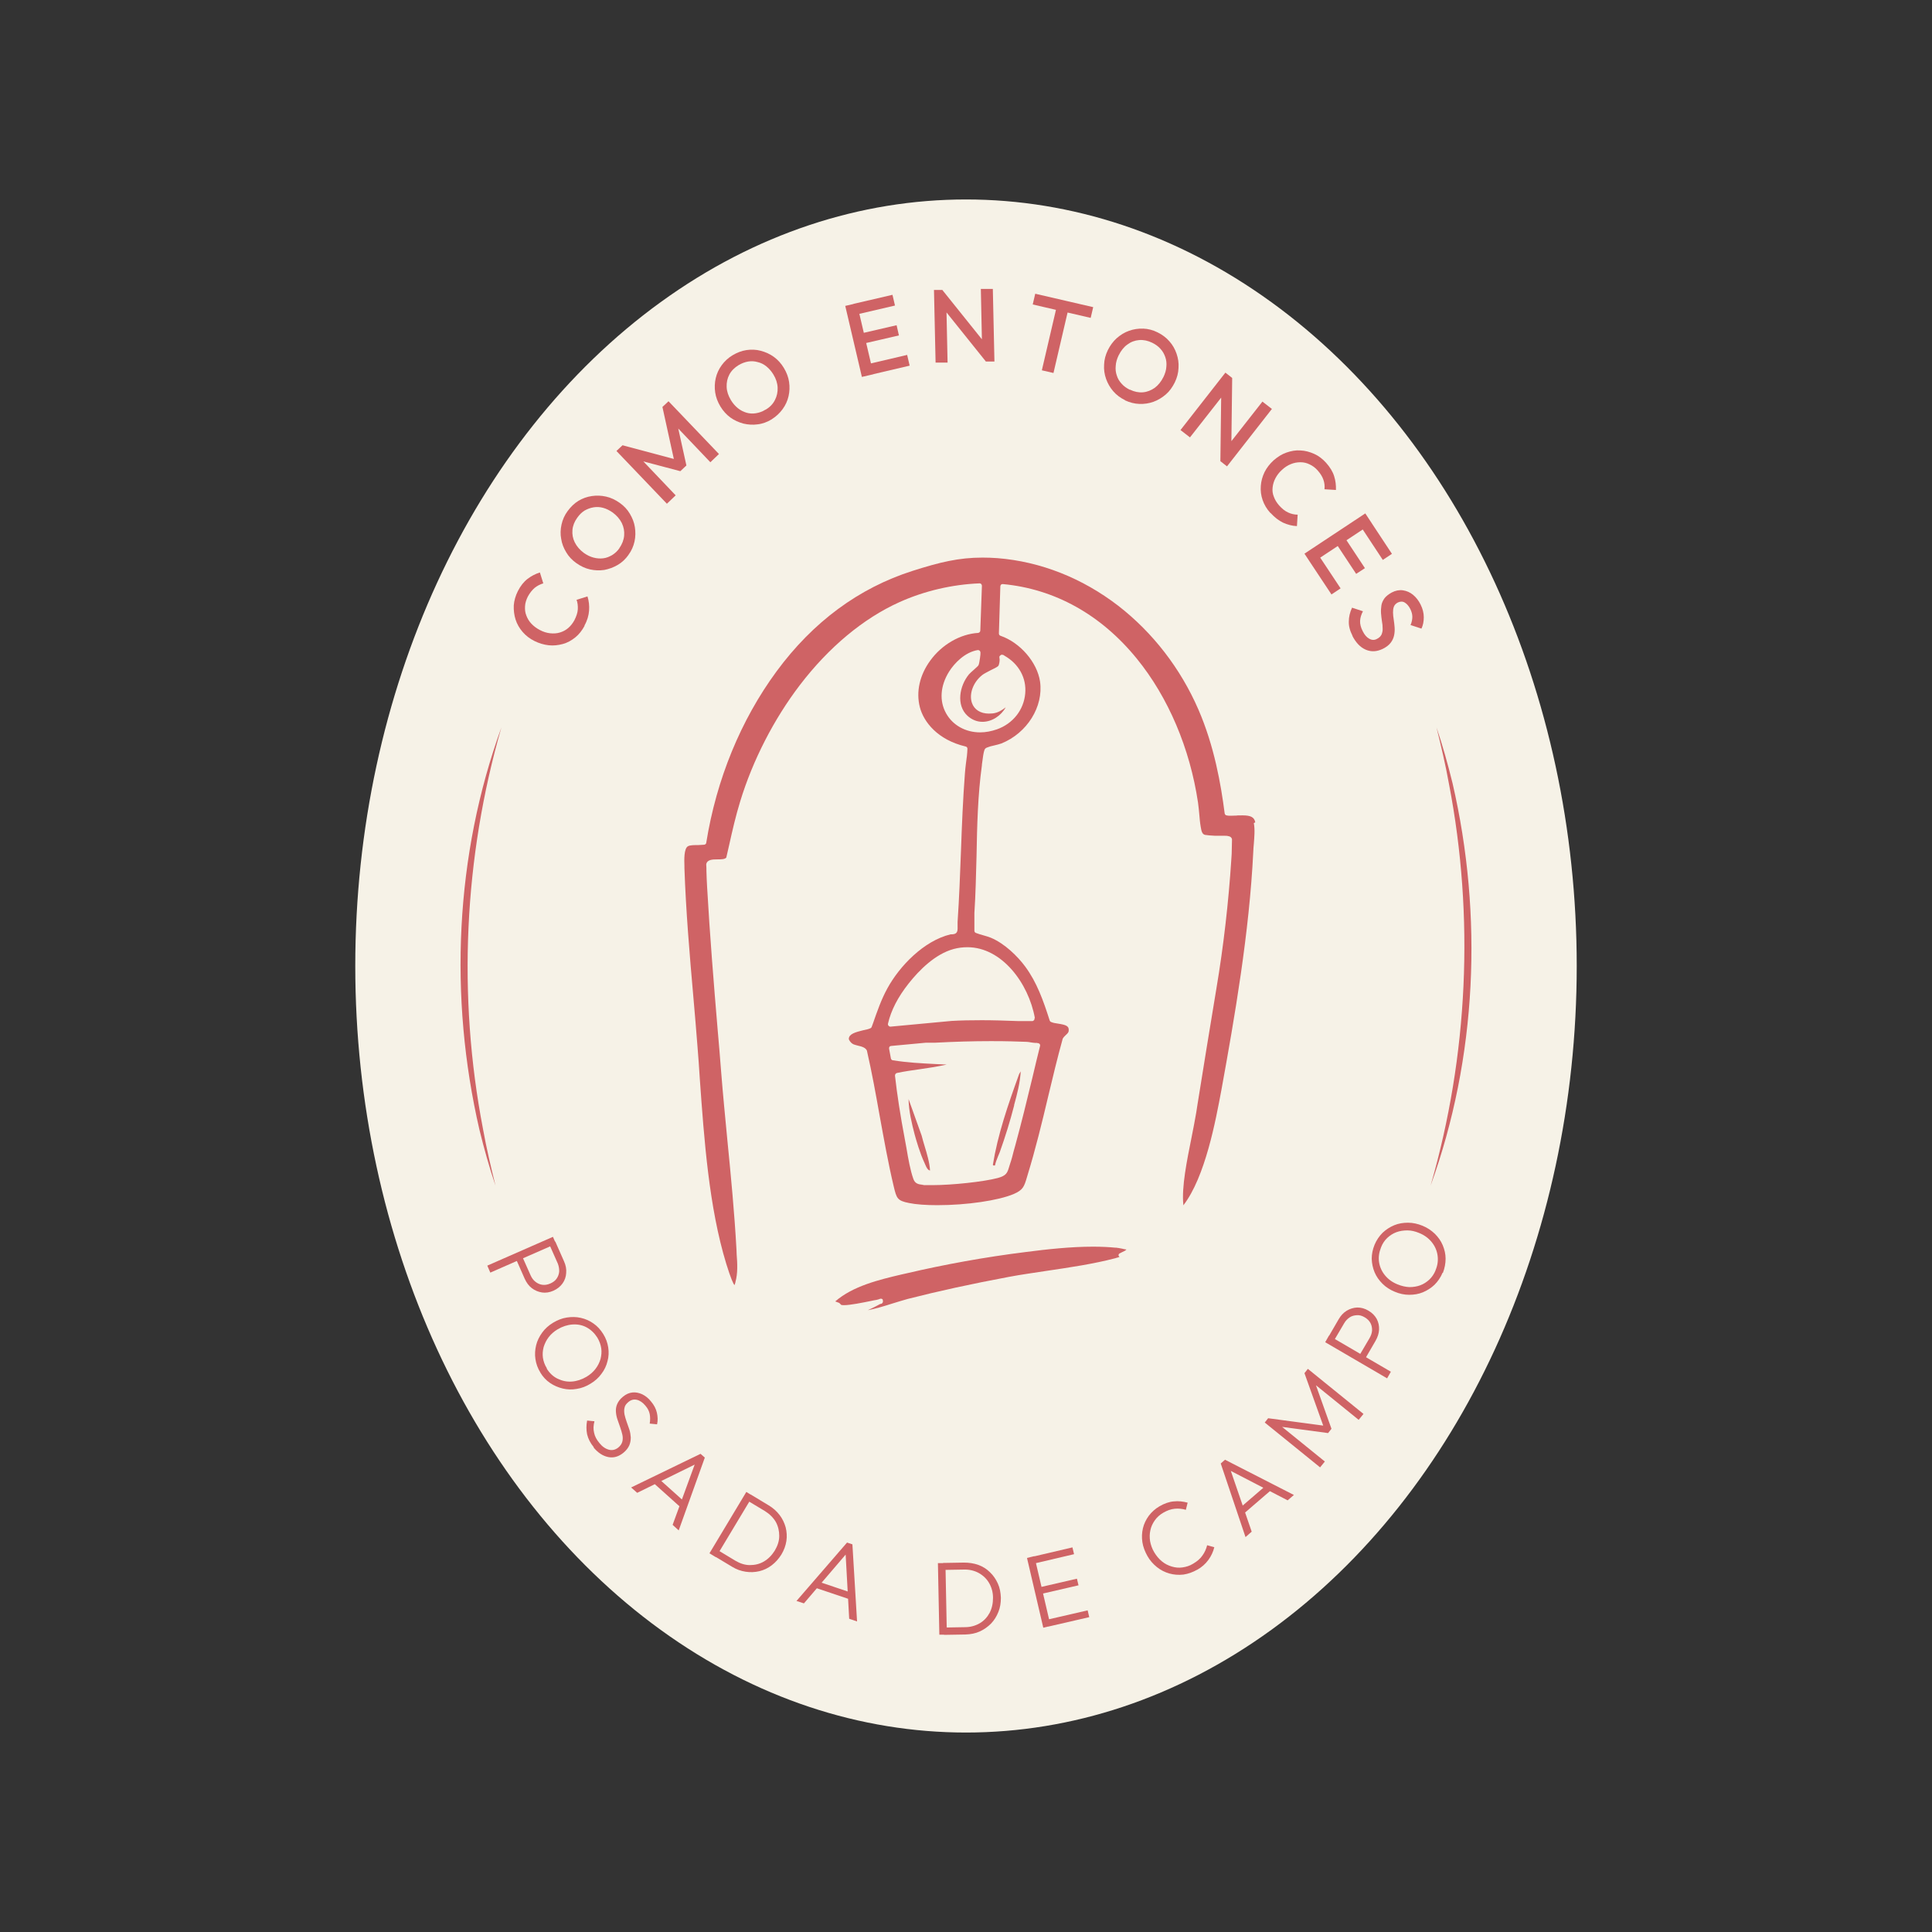 <svg xmlns="http://www.w3.org/2000/svg" id="Capa_1" viewBox="0 0 1080 1080"><rect x="0" y="0" width="1080" height="1080" fill="#333333" stroke="none"/><defs><style>      .st0 {        fill: #cf6365;      }      .st1 {        fill: #f6f2e7;      }    </style></defs><ellipse class="st1" cx="540" cy="540" rx="341.4" ry="428.5"></ellipse><g><path class="st0" d="M326.8,349.8c-1.4,2.6-3.1,4.8-5.2,6.5-2.1,1.7-4.4,3-7,3.7s-5.2,1-7.9.7c-2.7-.3-5.4-1.1-8-2.4s-4.8-3-6.6-5.1c-1.8-2.1-3.1-4.4-3.9-6.9-.8-2.5-1.1-5.2-1-7.9.2-2.7,1-5.4,2.3-8,1.5-2.9,3.3-5.2,5.4-6.8,2.1-1.6,4.4-2.8,6.9-3.6l1.9,6.1c-1.7.5-3.3,1.3-4.8,2.5-1.4,1.2-2.7,2.8-3.8,4.8-.9,1.8-1.5,3.6-1.6,5.4-.1,1.8,0,3.5.7,5.2.6,1.7,1.5,3.2,2.8,4.6,1.3,1.4,2.9,2.6,4.8,3.6,1.9,1,3.8,1.6,5.7,1.8,1.9.2,3.7.1,5.4-.4,1.7-.5,3.3-1.3,4.7-2.5,1.4-1.2,2.5-2.6,3.5-4.4,1.1-2.2,1.8-4.2,1.9-6.1.1-1.9-.1-3.7-.7-5.3l6.1-1.9c.8,2.5,1.1,5.2.9,7.9-.2,2.7-1,5.6-2.6,8.4Z"></path><path class="st0" d="M351.4,310.1c-1.7,2.4-3.7,4.3-6.1,5.7-2.4,1.4-4.9,2.3-7.5,2.8-2.7.4-5.3.3-8-.3-2.7-.6-5.2-1.8-7.6-3.5-2.4-1.7-4.3-3.7-5.7-6.1-1.4-2.3-2.4-4.8-2.8-7.5-.5-2.6-.4-5.3.2-8,.6-2.7,1.7-5.2,3.4-7.5s3.7-4.3,6-5.7c2.3-1.4,4.8-2.3,7.5-2.7,2.7-.4,5.3-.3,8,.3,2.7.6,5.2,1.8,7.6,3.5,2.4,1.7,4.3,3.7,5.7,6.1,1.4,2.4,2.4,4.8,2.8,7.5.4,2.6.4,5.3-.2,8-.6,2.7-1.7,5.2-3.4,7.5ZM346.2,306.4c1.6-2.2,2.5-4.6,2.7-7,.2-2.4-.2-4.7-1.3-7-1.1-2.2-2.8-4.2-5.1-5.9-1.7-1.2-3.5-2.1-5.3-2.6-1.8-.5-3.6-.6-5.4-.3-1.8.3-3.4.9-5,1.8-1.6,1-2.9,2.3-4.1,4-1.6,2.2-2.5,4.5-2.7,6.9-.2,2.4.2,4.7,1.3,6.9,1.1,2.2,2.8,4.2,5.1,5.9,1.7,1.2,3.5,2.1,5.4,2.6,1.9.5,3.7.6,5.4.4,1.8-.2,3.4-.9,5-1.8,1.6-1,3-2.3,4.1-3.9Z"></path><path class="st0" d="M372.8,281.6l-28.2-29.5,3.4-3.2,31.5,8.4-2.2,2.1-7-31.9,3.4-3.2,28.2,29.5-4.8,4.6-20-21,1.4-.8,5.2,23.6-3.4,3.2-23.4-6.2.8-1.3,20,21-4.8,4.6Z"></path><path class="st0" d="M431.4,234.4c-2.5,1.5-5.1,2.5-7.8,2.8-2.7.4-5.4.2-8-.4-2.6-.7-5.1-1.8-7.3-3.4-2.2-1.6-4.1-3.7-5.6-6.2-1.5-2.5-2.5-5.1-2.9-7.8-.4-2.7-.3-5.4.3-8,.6-2.6,1.7-5,3.3-7.2,1.6-2.2,3.6-4.1,6.1-5.6,2.5-1.5,5.1-2.5,7.8-2.9,2.7-.4,5.4-.3,8,.4,2.6.7,5.1,1.8,7.3,3.4,2.2,1.6,4.1,3.7,5.6,6.2,1.5,2.5,2.5,5.1,2.9,7.8.4,2.7.3,5.4-.3,8-.6,2.6-1.7,5-3.3,7.2s-3.6,4.1-6,5.6ZM428,229c2.4-1.4,4.1-3.2,5.2-5.4,1.1-2.1,1.6-4.5,1.5-6.9-.1-2.5-.9-5-2.4-7.4-1.1-1.8-2.4-3.3-3.9-4.5-1.5-1.2-3.1-2-4.9-2.4-1.7-.5-3.5-.6-5.3-.3-1.8.3-3.6,1-5.3,2-2.3,1.4-4.1,3.2-5.2,5.3-1.1,2.1-1.6,4.4-1.5,6.9.1,2.5.9,4.9,2.4,7.4,1.1,1.8,2.4,3.3,3.9,4.5s3.1,2,4.8,2.5c1.7.5,3.5.6,5.3.3,1.8-.3,3.6-.9,5.3-2Z"></path><path class="st0" d="M481.8,210.7l-9.3-39.7,6.5-1.5,9.3,39.7-6.5,1.5ZM478.4,175.9l-1.4-6,21.9-5.1,1.4,6-21.9,5.1ZM482.2,192.2l-1.3-5.7,20.3-4.7,1.3,5.7-20.3,4.7ZM486.3,209.6l-1.4-6,22.2-5.2,1.4,6-22.2,5.2Z"></path><path class="st0" d="M523,202.8l-.9-40.7h4.7c0-.1,2.2,7.5,2.2,7.5l.7,33.1h-6.7ZM551.2,202.2l-25.1-31.3.6-8.9,25.1,31.3-.6,8.9ZM551.2,202.2l-2.2-7.1-.7-33.6h6.7c0-.1.9,40.6.9,40.6h-4.7Z"></path><path class="st0" d="M577.3,170.2l1.4-6,32.4,7.5-1.4,6-32.4-7.5ZM582.4,207l9-38.6,6.5,1.5-9,38.6-6.5-1.5Z"></path><path class="st0" d="M628.9,223.7c-2.6-1.3-4.8-2.9-6.6-5-1.8-2.1-3.1-4.4-4-6.9-.9-2.6-1.3-5.2-1.1-8,.1-2.8.8-5.4,2.1-8.1,1.3-2.6,2.9-4.8,5-6.7,2.1-1.8,4.3-3.2,6.9-4.1,2.5-.9,5.2-1.3,7.9-1.2,2.7.1,5.4.8,8,2.1,2.6,1.3,4.8,2.9,6.6,5,1.8,2,3.1,4.3,4,6.9.9,2.6,1.3,5.2,1.1,8-.1,2.8-.8,5.4-2.1,8.1-1.3,2.6-2.9,4.9-5,6.7-2.1,1.8-4.4,3.2-6.9,4.1-2.5.9-5.1,1.3-7.9,1.2-2.7-.1-5.4-.8-8-2ZM631.6,217.8c2.5,1.2,4.9,1.7,7.3,1.5,2.4-.2,4.6-1.1,6.6-2.5,2-1.5,3.6-3.5,4.9-6.1.9-1.9,1.5-3.8,1.6-5.7.2-1.9,0-3.7-.6-5.4-.6-1.7-1.4-3.2-2.7-4.6-1.2-1.4-2.8-2.5-4.6-3.4-2.5-1.2-4.9-1.7-7.3-1.5-2.4.2-4.6,1-6.6,2.5-2,1.4-3.6,3.5-4.9,6.1-.9,1.9-1.5,3.8-1.6,5.8-.2,1.9,0,3.7.6,5.4.5,1.7,1.4,3.2,2.7,4.6,1.2,1.4,2.8,2.5,4.6,3.4Z"></path><path class="st0" d="M659.9,240.4l25.1-32.1,3.7,2.9-3.1,7.3-20.4,26-5.3-4.1ZM682.2,257.8l.5-40.1,6.1-6.5-.5,40.1-6.1,6.5ZM682.2,257.8l2.8-6.9,20.7-26.4,5.3,4.1-25.1,32.1-3.7-2.9Z"></path><path class="st0" d="M710.1,286.7c-2-2.2-3.4-4.6-4.3-7.2-.9-2.6-1.2-5.2-1-7.9.2-2.7.9-5.2,2.1-7.7,1.2-2.4,2.9-4.6,5.1-6.6,2.2-1.9,4.5-3.4,7.1-4.3,2.6-.9,5.2-1.4,7.8-1.2,2.7.1,5.2.8,7.7,1.9,2.5,1.1,4.7,2.8,6.7,5,2.2,2.5,3.7,4.9,4.5,7.5.8,2.5,1.1,5.1,1,7.7l-6.4-.4c.2-1.8,0-3.6-.6-5.3-.6-1.8-1.7-3.5-3.2-5.2-1.3-1.5-2.8-2.6-4.5-3.4-1.6-.8-3.3-1.2-5.1-1.2s-3.6.3-5.3,1c-1.8.7-3.5,1.8-5,3.2-1.6,1.4-2.8,3-3.7,4.7-.9,1.7-1.4,3.4-1.6,5.2-.2,1.8,0,3.5.7,5.2.6,1.7,1.6,3.3,2.9,4.8,1.7,1.9,3.3,3.2,5.1,4,1.7.8,3.5,1.2,5.3,1.2l-.4,6.4c-2.7-.1-5.2-.8-7.7-1.9-2.5-1.2-4.8-3-7-5.4Z"></path><path class="st0" d="M729.2,309.5l34-22.5,3.7,5.6-34,22.5-3.7-5.6ZM731.7,313.3l5.1-3.4,12.6,19-5.1,3.4-12.6-19ZM746.6,303.4l4.9-3.2,11.5,17.4-4.9,3.2-11.5-17.4ZM760.6,294.2l5.1-3.4,12.4,18.8-5.1,3.4-12.4-18.8Z"></path><path class="st0" d="M756.1,355.5c-1.5-2.9-2.2-5.6-2.1-8.1,0-2.5.6-5.1,1.8-7.7l6.1,2c-.9,1.7-1.5,3.5-1.6,5.3-.1,1.8.4,3.8,1.5,5.9,1,2,2.2,3.4,3.7,4.2s2.9.8,4.3,0c1.2-.6,2-1.4,2.5-2.4.4-1,.7-2.2.6-3.4,0-1.3-.1-2.6-.4-4.1-.2-1.4-.4-2.9-.5-4.4-.1-1.5,0-2.9.2-4.3.2-1.4.8-2.7,1.7-4,.9-1.2,2.3-2.3,4.1-3.3,2.1-1.1,4.2-1.5,6.3-1.2,2,.3,3.9,1.1,5.6,2.5,1.7,1.4,3.1,3.2,4.2,5.4,1.2,2.4,1.8,4.8,1.8,7.1,0,2.4-.4,4.5-1.3,6.4l-6.1-2c.7-1.6,1-3.2,1-4.6,0-1.4-.4-2.8-1.1-4.3-.9-1.8-2-3-3.2-3.7-1.2-.7-2.5-.6-3.8,0-1.1.6-1.8,1.3-2.2,2.3-.4,1-.5,2.1-.5,3.3,0,1.3.2,2.6.4,4,.2,1.4.4,2.9.5,4.4.1,1.5,0,3-.3,4.4-.3,1.4-.9,2.8-1.9,4.1-1,1.3-2.4,2.4-4.4,3.4-3.3,1.6-6.4,1.8-9.5.5-3.1-1.3-5.6-4-7.6-7.9Z"></path></g><g><path class="st0" d="M272.4,707.5l36.7-16.1,1.7,3.9-36.7,16.1-1.7-3.9ZM288.3,703.6l3.5-1.5,4.8,10.8c.7,1.5,1.5,2.7,2.7,3.6,1.1.9,2.4,1.5,3.8,1.7,1.4.2,2.9,0,4.5-.7,1.6-.7,2.8-1.6,3.6-2.8.8-1.2,1.3-2.5,1.4-4,0-1.5-.2-2.9-.8-4.4l-4.8-10.8,3.4-1.5,4.9,11.1c1,2.2,1.4,4.4,1.2,6.5-.1,2.1-.8,4.1-2,5.8-1.2,1.7-2.9,3.1-5.1,4.1-2.2,1-4.4,1.3-6.4,1s-4-1.1-5.7-2.4c-1.7-1.3-3-3.1-4-5.3l-4.9-11.1Z"></path><path class="st0" d="M302.1,767.3c-1.5-2.4-2.4-4.9-2.8-7.6-.4-2.6-.2-5.2.4-7.7.6-2.5,1.8-4.9,3.4-7.1,1.6-2.2,3.6-4,6.1-5.5,2.5-1.5,5-2.5,7.7-2.9,2.6-.4,5.2-.4,7.8.2s4.9,1.6,7,3.1c2.2,1.5,4,3.5,5.5,5.9,1.5,2.4,2.4,4.9,2.8,7.5.4,2.6.3,5.2-.4,7.7-.6,2.5-1.7,4.9-3.4,7.1-1.6,2.2-3.6,4-6.1,5.5-2.4,1.5-5,2.5-7.7,2.9-2.7.5-5.3.4-7.8-.2-2.5-.6-4.9-1.6-7.1-3.1s-4-3.4-5.5-5.9ZM305.6,765c1.6,2.6,3.6,4.5,6.1,5.7,2.5,1.2,5.1,1.8,7.9,1.6,2.8-.2,5.6-1.1,8.3-2.7,2-1.2,3.7-2.7,5-4.4,1.3-1.7,2.2-3.5,2.8-5.5.5-2,.7-4,.4-6-.3-2-1-4-2.2-6-1.6-2.5-3.6-4.4-6-5.7-2.4-1.3-5.1-1.8-7.9-1.6-2.8.2-5.6,1.1-8.3,2.7-2,1.2-3.7,2.7-5,4.4-1.3,1.7-2.2,3.6-2.8,5.5-.5,2-.7,4-.4,6s1,4,2.2,5.9Z"></path><path class="st0" d="M332,809.1c-2-2.4-3.2-4.8-3.8-7.3-.5-2.5-.5-5.1,0-7.7l4.1.4c-.6,2.3-.7,4.4-.2,6.4.4,2,1.4,3.9,3,5.8,1.6,2,3.4,3.2,5.3,3.7,1.9.5,3.7,0,5.2-1.2,1.2-1,2-2.1,2.3-3.4.3-1.2.3-2.5,0-3.8-.3-1.3-.7-2.7-1.2-4.1-.5-1.4-1-2.9-1.5-4.3-.5-1.4-.8-2.9-.9-4.4-.1-1.5.1-2.9.7-4.3.6-1.4,1.6-2.8,3.2-4.1,1.7-1.4,3.4-2.2,5.3-2.4,1.9-.2,3.7.2,5.5,1,1.8.9,3.5,2.2,4.9,4,1.7,2,2.8,4.1,3.3,6.3.5,2.2.6,4.4.1,6.5l-4.1-.4c.3-1.9.3-3.7,0-5.3-.3-1.6-1.1-3.2-2.4-4.7-1.5-1.8-3.1-2.9-4.8-3.3-1.7-.4-3.3,0-4.8,1.3-1.2,1-1.9,2-2.1,3.2-.3,1.1-.2,2.4,0,3.7.3,1.3.7,2.7,1.2,4.1.5,1.4,1,2.8,1.5,4.3.5,1.5.7,3,.8,4.4,0,1.5-.2,2.9-.8,4.4-.6,1.4-1.7,2.9-3.3,4.2-2.7,2.2-5.5,3-8.5,2.4-3-.6-5.8-2.4-8.3-5.5Z"></path><path class="st0" d="M352.6,831.6l39-18.9,2.4,2.1-14.6,40.7-3.4-3.1,13.1-35.8,1.3,1.1-34.2,16.8-3.4-3ZM365.2,828.9l2.5-2.8,15.6,14-2.5,2.8-15.6-14Z"></path><path class="st0" d="M396.6,868.3l20.6-34.3,3.6,2.2-20.6,34.3-3.6-2.2ZM398.9,869.7l2-3.4,10.1,6.1c2.7,1.6,5.4,2.5,8.2,2.5,2.8,0,5.4-.6,7.8-2,2.4-1.4,4.4-3.4,6.1-6.1,1.6-2.7,2.5-5.4,2.5-8.2,0-2.8-.6-5.4-1.9-7.8-1.4-2.4-3.4-4.4-6.1-6.1l-10-6,2-3.3,10.1,6.1c2.5,1.5,4.5,3.3,6.1,5.4,1.6,2.1,2.7,4.4,3.4,6.9.6,2.5.8,5,.4,7.6-.4,2.6-1.3,5.1-2.8,7.6-1.5,2.4-3.3,4.4-5.4,6-2.1,1.6-4.4,2.7-6.9,3.3-2.5.6-5.1.7-7.7.3-2.6-.4-5.2-1.3-7.6-2.8l-10.3-6.2Z"></path><path class="st0" d="M445.2,895l28.3-32.7,3,1,2.6,43.1-4.4-1.5-2.1-38.1,1.6.5-24.8,29-4.3-1.4ZM455.6,887.5l1.2-3.6,19.9,6.7-1.2,3.6-19.9-6.7Z"></path><path class="st0" d="M525.1,913.8l-.8-40h4.2c0,0,.8,40,.8,40h-4.2ZM527.7,913.8v-4c0,0,11.7-.2,11.7-.2,3.1,0,5.9-.8,8.3-2.2,2.4-1.4,4.2-3.4,5.5-5.8,1.3-2.5,1.9-5.3,1.9-8.4,0-3.1-.8-5.9-2.2-8.3-1.4-2.4-3.3-4.2-5.8-5.6-2.4-1.3-5.2-2-8.4-1.9l-11.6.2v-3.9c0,0,11.7-.2,11.7-.2,2.9,0,5.6.4,8.1,1.3,2.5.9,4.7,2.3,6.5,4.1,1.9,1.8,3.3,3.9,4.4,6.3,1.1,2.4,1.6,5.1,1.7,8,0,2.8-.4,5.5-1.4,7.9-1,2.5-2.3,4.6-4.1,6.5-1.8,1.8-3.9,3.3-6.3,4.4-2.4,1.1-5.1,1.6-8,1.7l-12,.2Z"></path><path class="st0" d="M583.2,909.9l-9.1-39,4.1-1,9.1,39-4.1,1ZM577.8,874.1l-.9-3.8,22.6-5.3.9,3.8-22.6,5.3ZM581.7,891.1l-.9-3.7,21.2-4.9.9,3.7-21.2,4.9ZM585.9,909.3l-.9-3.8,23-5.3.9,3.8-23,5.3Z"></path><path class="st0" d="M669.2,877.5c-2.5,1.4-5,2.3-7.7,2.7-2.7.3-5.3.1-7.8-.6-2.5-.7-4.9-1.9-7-3.6s-3.9-3.7-5.3-6.2-2.4-5.1-2.8-7.7c-.4-2.7-.3-5.2.3-7.8.6-2.5,1.7-4.8,3.3-7,1.6-2.1,3.6-3.9,6-5.3,2.6-1.5,5.3-2.5,7.9-2.7,2.6-.3,5.2,0,7.8.7l-1,4c-2-.6-4.1-.8-6.2-.6-2.2.2-4.3,1-6.4,2.2-1.9,1.1-3.5,2.5-4.7,4.2-1.2,1.7-2.1,3.5-2.5,5.5-.5,2-.5,4.1-.2,6.2.4,2.1,1.1,4.2,2.3,6.2,1.2,2,2.6,3.7,4.3,5.1,1.7,1.4,3.5,2.3,5.5,2.9,2,.6,4,.8,6,.5,2.1-.3,4.1-.9,6-2.1,2.2-1.3,4-2.8,5.2-4.6,1.3-1.8,2.1-3.7,2.6-5.7l4,1.1c-.6,2.5-1.7,4.9-3.3,7.1-1.6,2.2-3.7,4.1-6.4,5.6Z"></path><path class="st0" d="M696.2,859.1l-13.8-41,2.4-2.1,38.5,19.7-3.5,3-33.8-17.5,1.3-1.1,12.4,36.1-3.4,3ZM695.1,846.3l-2.5-2.9,15.9-13.7,2.5,2.9-15.9,13.7Z"></path><path class="st0" d="M738.1,820.4l-31.1-25.2,1.9-2.4,32.9,4.4-1.4,1.7-11.2-31.3,1.9-2.4,31.1,25.2-2.7,3.3-25.3-20.5.8-.6,9.3,26.1-1.9,2.4-27.5-3.7.4-.9,25.3,20.5-2.7,3.3Z"></path><path class="st0" d="M775.4,770.5l-34.6-20.2,2.1-3.7,34.6,20.2-2.1,3.7ZM762.9,760.1l-3.3-1.9,6-10.2c.8-1.4,1.3-2.8,1.4-4.3,0-1.5-.2-2.8-.9-4.1-.7-1.3-1.7-2.3-3.2-3.2-1.5-.9-2.9-1.3-4.4-1.2s-2.8.4-4,1.2c-1.2.8-2.3,1.9-3.1,3.3l-6,10.2-3.2-1.9,6.1-10.5c1.2-2.1,2.7-3.7,4.5-4.8,1.8-1.1,3.8-1.7,5.9-1.8,2.1,0,4.2.5,6.3,1.8,2.1,1.2,3.6,2.8,4.6,4.6,1,1.9,1.4,3.9,1.3,6-.1,2.1-.8,4.2-2,6.3l-6.1,10.5Z"></path><path class="st0" d="M806.4,711.5c-1.1,2.6-2.6,4.8-4.5,6.7-1.9,1.8-4.1,3.2-6.5,4.2-2.4,1-5,1.4-7.7,1.4-2.7,0-5.4-.6-8-1.7-2.7-1.1-5-2.6-6.9-4.5-1.9-1.9-3.4-4-4.4-6.4s-1.5-4.9-1.6-7.5c0-2.6.5-5.2,1.6-7.9,1.1-2.6,2.6-4.8,4.5-6.7,1.9-1.8,4.1-3.2,6.5-4.2,2.4-1,5-1.4,7.7-1.4,2.7,0,5.4.6,8.1,1.7,2.7,1.1,4.9,2.6,6.9,4.5,1.9,1.9,3.4,4,4.4,6.4,1,2.4,1.6,4.9,1.6,7.5,0,2.6-.5,5.3-1.5,7.9ZM802.5,710c1.2-2.8,1.5-5.6,1.1-8.3-.4-2.7-1.5-5.2-3.3-7.4-1.8-2.2-4.1-3.9-7.1-5.1-2.2-.9-4.3-1.4-6.5-1.4-2.1,0-4.2.3-6.1,1-1.9.7-3.6,1.8-5.1,3.2-1.5,1.4-2.7,3.2-3.5,5.3-1.1,2.8-1.5,5.5-1.1,8.2.4,2.7,1.5,5.2,3.3,7.4,1.8,2.2,4.1,3.9,7.1,5.1,2.2.9,4.4,1.4,6.5,1.5,2.2,0,4.2-.3,6.1-1,1.9-.7,3.6-1.8,5.1-3.2,1.5-1.4,2.7-3.2,3.5-5.2Z"></path></g><g><path class="st0" d="M280.3,406.6c-21,72.7-24.6,150.2-10.3,224.5,1.9,10.6,4.4,21.2,7,31.7-3.5-10.3-6.4-20.7-9-31.3-17.1-74-13.7-153.3,12.3-224.9h0Z"></path><path class="st0" d="M799.7,662.8c21-72.7,24.6-150.2,10.3-224.5-1.9-10.6-4.4-21.2-7-31.7,3.5,10.3,6.4,20.7,9,31.3,17.1,74,13.7,153.3-12.3,224.9h0Z"></path></g><g><path class="st0" d="M701.7,459.7c-.5-2.8-2.4-3.9-7-3.9s-2.2,0-3.3.1c-1.1,0-2.2.1-3.2.1s-1.8,0-2.5-.2c-.6,0-1-.6-1.1-1.1-2.1-16.3-5.8-37.6-14.7-58.1-10-23-25.5-43-44.7-57.9-20.1-15.5-43.5-24.8-67.7-26.7-2.8-.2-5.6-.3-8.3-.3-13.3,0-23.9,2.6-39,7.4-30.1,9.6-55.7,28.5-76.1,56.2-20,27.2-33.6,60.3-39.3,95.8,0,.6-.6,1-1.1,1.1-.9.1-2.1.1-3.4.2-2,0-4.5,0-5.6.6-2.5,1.1-2.2,8.1-2.1,11.1,0,.4,0,.8,0,1.1.8,23.7,2.9,48.4,5,72.2.8,9.1,1.6,18.5,2.3,27.6.5,5.9.9,11.8,1.3,18.1,2.4,33.6,5.1,71.8,14.8,103.4,2.6,8.4,3.9,11.1,4.6,11.9,0,0,0,0,0,0,.2-.5.4-1.1.5-1.5v-.2c1.4-5,1.1-10.4.7-15.5,0-.9-.1-1.7-.1-2.6-1.1-20.3-3.1-41.1-5.1-61.3-1.2-12.7-2.5-25.7-3.5-38.5-.6-7.6-1.2-15.3-1.9-22.9-2.2-26.1-4.4-53.2-5.9-79.7-.2-3.1-.3-6.2-.4-9.3,0-1.2,0-2.3-.1-3.5,0,0,0-.2,0-.3.5-2.6,3.5-2.7,6.2-2.7,2,0,4.2,0,5-1,.5-2.3,1.1-4.7,1.6-7,1.8-8.1,3.7-16.4,6.2-24.5,7-22.9,18.8-45.9,33.3-64.9,16.2-21.2,35.5-37.3,55.7-46.4,14-6.3,29.6-9.9,44.8-10.5,0,0,0,0,0,0,.4,0,.7.1.9.4.3.3.4.6.4,1l-.9,25c0,.7-.6,1.2-1.2,1.3-10,.6-20.3,6.5-26.8,15.5-5.9,8.1-8,17.4-5.8,26,2.1,8.2,9.9,18.3,25.6,22,.6.1,1.1.7,1,1.4-.1,2.6-.4,5.2-.8,7.8-.2,1.9-.5,3.9-.6,5.8-1.1,14.3-1.7,29-2.2,43.2-.5,13.1-1,26.6-1.9,39.9,0,.5,0,1.2,0,1.8,0,1.3.1,2.5-.2,3.4-.5,1.6-2.3,1.7-3.1,1.7-.2,0-.5,0-.6,0-15,3.6-28.6,17.8-35.4,30.3-3.4,6.2-5.7,12.9-8,19.5l-.7,1.9c-.1.4-.4.6-.7.8-1.1.5-2.5.8-4,1.1-4.5,1.1-8,2.1-8.1,4.8,0,.7,1.1,2.2,2.1,2.8.6.4,1.8.7,2.9,1,2.2.5,4.5,1.1,5.2,3,0,0,0,.1,0,.2,2.7,11.8,4.9,24,7,35.8,2.4,13.1,4.8,26.7,7.9,39.7,1.6,6.6,1.9,8,8.6,9.3,3.9.8,9.4,1.2,15.8,1.2,16.5,0,34-2.6,42.6-6.2,5.3-2.3,5.9-4.1,7.5-9.5l.2-.7c4.5-14.6,8.2-29.8,11.7-44.6,2.5-10.5,5.1-21.3,8-31.8,0-.1,0-.2.1-.3.5-.9,1.2-1.5,1.8-2.1.9-.8,1.4-1.4,1.5-2.1.4-2.9-1.5-3.5-6-4.2-1.4-.2-2.7-.4-3.8-.9-.4-.1-.7-.5-.8-.8-3.6-11.3-7.2-21.4-13.7-30.2-4.2-5.7-11.5-12.9-19.2-16.1-1.2-.5-2.6-.9-4-1.3-1.4-.4-2.9-.8-4.4-1.4-.5-.2-.8-.7-.8-1.2v-9.9s0,0,0,0c.7-10.5.9-21.4,1.2-32,.3-16.7.7-34,3-50.6,0-.3,0-.7.1-1.1.4-3.1.8-6.1,1.3-7.4.3-.8.7-1.1,1.4-1.4,1.2-.5,2.6-.9,4.1-1.2,1.4-.3,2.8-.7,4-1.1,14.4-5.8,23.6-20.6,21.6-34.6-1.6-10.8-11.1-21.8-22.1-25.6-.6-.2-.9-.7-.9-1.3l.8-26.3c0-.4.2-.7.4-1,.2-.2.6-.3.9-.3s0,0,.1,0c29,2.7,54.9,17.1,74.9,41.7,17.6,21.6,29.7,50.2,34.2,80.4.3,2.1.5,4.3.7,6.4.2,2.4.4,4.8.8,7.1h0c.4,2.5.8,4.2,2.4,4.6,1,.2,3.6.4,5.6.5.2,0,.5,0,.7,0,.7,0,1.4,0,2.2,0,.8,0,1.7,0,2.4,0s1.5,0,2.1.2c.6.1,1.7.3,2.1,1.7,0,.1,0,.3,0,.4,0,1.5-.1,3-.1,4.5,0,2.2-.1,4.5-.3,6.8-1.5,23.2-4.3,48-8.3,71.7-3.6,21.7-7.2,43.7-10.6,65l-.7,4.5c-.7,4.1-1.6,8.8-2.6,13.8-2.6,13-5.6,27.6-4.6,37.6,0,.1,0,.2,0,.4,12.3-15.9,18.1-47.5,21.3-64.6,7.4-40.7,15.6-87.8,17.8-133.1,0-1.4.2-2.8.3-4.3.3-4,.7-8.1,0-11.7ZM579.9,583.1c0,0,.2,0,.2,0,.4,0,.7.2,1,.4.3.3.4.8.3,1.2-1.5,5.9-2.9,11.9-4.3,17.8-3,12.4-6.1,25.2-9.5,37.6-.3,1.1-.6,2.2-.9,3.2-.6,2.4-1.2,4.8-2,7.1-.2.7-.4,1.4-.6,1.9-1,3.4-1.6,4.9-6.3,6.2-7.8,2.1-25.6,4-36.6,4s-3.6,0-5-.2h-.3c-2.1-.2-4.3-.4-5.3-3.2-1.7-4.7-2.9-11.4-3.9-17.4-.3-1.8-.6-3.4-.9-4.9-2.5-13.2-4.3-24.8-5.5-35.5,0-.7.4-1.3,1.1-1.5,4.2-.9,8.6-1.5,12.8-2.1,5-.7,10.1-1.5,15-2.6-2.1-.1-4.3-.2-6.4-.3-7.8-.4-15.8-.8-23.7-2.1-.5,0-1-.5-1.1-1.1l-1-5.4c0-.4,0-.7.2-1,.2-.3.6-.5.9-.5l19.3-1.8c.4,0,.8,0,1.1,0s1,0,1.5,0c.5,0,.9,0,1.4,0s.7,0,1,0c11.3-.6,21.6-.9,31.5-.9s13.6.2,20,.4c.8,0,1.6.2,2.3.3.9.1,1.7.3,2.5.3s.7,0,1,0ZM578.3,569.2c0,.4,0,.8-.3,1.1-.3.3-.6.5-1,.5s0,0,0,0c-.4,0-.9,0-1.3,0-.8,0-1.5,0-2.3,0-.8,0-1.6,0-2.4,0s-1,0-1.5,0c-7.9-.3-14.5-.5-20.7-.5s-11.5.1-16.8.4l-34.2,3.2s0,0-.1,0c-.4,0-.7-.2-1-.5-.3-.3-.4-.8-.3-1.2,1.7-7.4,5.5-14.8,11.6-22.5,5.7-7.2,14.7-16.4,25.1-19.2,2.6-.7,5.1-1,7.7-1,19.2,0,34.2,20.1,37.7,39.6ZM559.4,366.1c.2,0,.5-.1.7-.1h0c.8,0,1.2.4,1.5.6h0c7.9,4.5,12.3,12.4,11.5,21.1-.8,9.1-6.8,16.8-15.8,20-3.2,1.1-6.3,1.7-9.4,1.7-8.2,0-15.3-4-19-10.6-3.9-6.9-3.3-15.4,1.6-23.3,3-4.8,8.9-10.9,16-12.1,0,0,.2,0,.2,0,.4,0,.7.1,1,.4.4.5.6.8.1,4.2-.2,1.4-.5,3.2-.8,3.8-.2.4-.6.8-2.5,2.5-1.1,1-2.4,2.1-2.8,2.6-5.4,6.5-7.3,17.3-.9,23.2,2.4,2.2,5.3,3.4,8.4,3.4,5.3,0,10.4-3.4,13-8.1-2.1,1.6-4.4,3.1-7.3,3.4-.7,0-1.4.1-2.1.1-4.7,0-8.2-2.2-9.5-6-1.7-5,.7-11.5,5.7-15.5,1.1-.9,3.1-1.8,4.9-2.8,1.5-.7,3.7-1.8,4.1-2.3.6-.7,1-3.4.7-4.4-.1-.3,0-.7,0-1,.2-.3.5-.6.8-.7Z"></path><path class="st0" d="M623.9,697.5c-3.9-.4-8.2-.6-12.9-.6v-.5h0v.5c-12.3,0-25.4,1.4-37.7,3-22.6,2.8-45.6,7-66.5,11.9l-2.7.6c-12.8,3-27.3,6.5-37.2,15.1.3.1.6.2.8.3.4.2.8.3,1.1.4.5.2.8.6,1.1.9.2.2.4.4.5.4.2,0,.6.1,1.4.1,3.5,0,10.3-1.4,14.8-2.3,1.3-.3,2.4-.5,3.1-.6,1-.2,1.7-.4,2.4-.7.1,0,.3,0,.4,0s.3,0,.5.1c.3.1.5.4.5.7.1.5.2,1.1-.2,1.5-.3.5-.8.6-1,.6,0,0-.2,0-.2,0-1.9,1.1-4,2.1-6.1,3.1-.3.1-.5.2-.8.4,4.3-.8,9.2-2.3,13.9-3.8,3-.9,5.8-1.8,8.4-2.5,17.2-4.4,35.6-8.4,56.4-12.3,6.8-1.3,14.2-2.3,21.3-3.4,12.9-1.9,26.3-3.9,38.1-7,.2,0,.4-.1.6-.2.4-.1,1.3-.3,2-.6-.1,0-.2-.1-.3-.2-.2-.2-.4-.5-.3-.9,0-.3.2-.6.5-.8l3.2-1.6.7-.6c-.8-.1-1.7-.3-2.5-.5-1.2-.2-2.4-.5-3.7-.6Z"></path><path class="st0" d="M555.1,651.2l.2.3h.9c.3-1.6,1-3.4,1.7-5.1.3-.8.7-1.6,1-2.4,3-8.4,5.8-17.4,8-26v-.3c1.7-6.1,3.3-12.4,3.7-18.8l-.9,1.5c-6.4,17.7-11.9,33.7-14.7,50.8Z"></path><path class="st0" d="M515.2,634.8l-7.3-20.4c.1,6.7,1.8,13.7,3.4,19.8.8,2.9,2.9,10.4,5.6,16.1.1.2.2.5.3.7.6,1.4,1.4,3.2,2.7,3.3-.3-4.6-1.7-9.2-3-13.5-.6-2-1.2-4-1.7-6Z"></path></g></svg>